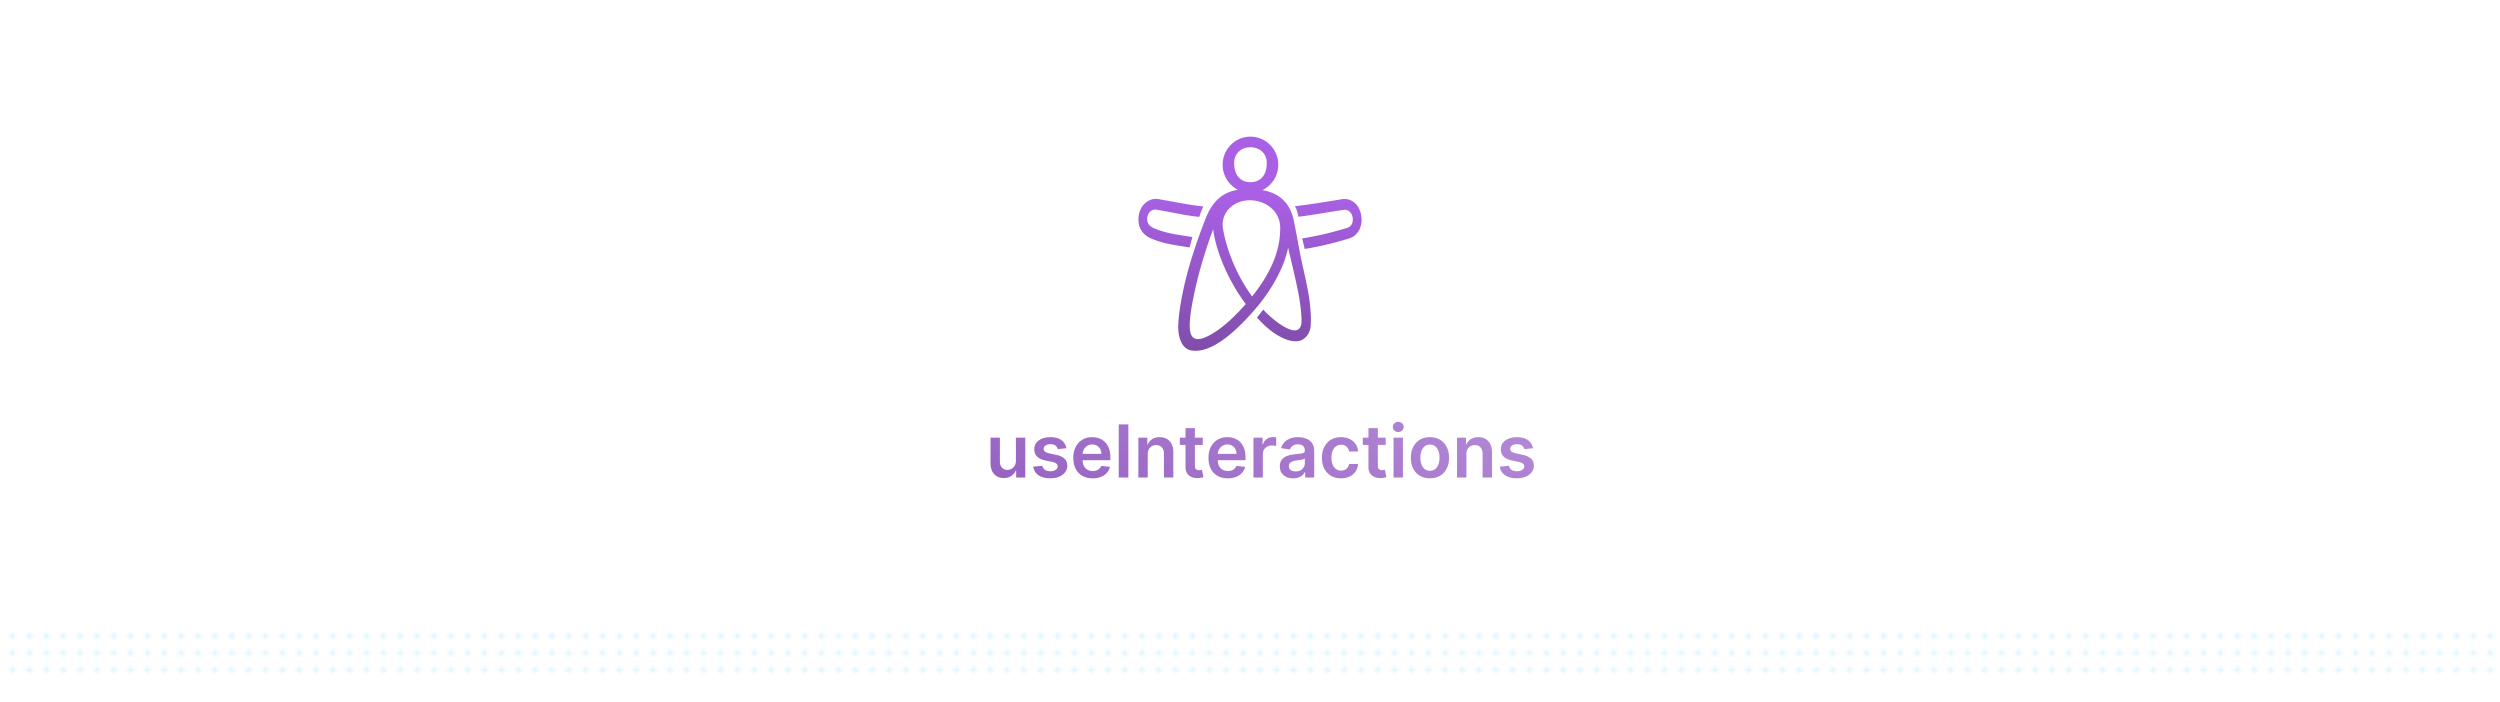 <svg width="890" height="250" fill="none" xmlns="http://www.w3.org/2000/svg">
  <path fill-rule="evenodd" clip-rule="evenodd" d="M450.969 58.017c0 4.664-2.528 6.85-5.806 6.85s-5.805-2.186-5.805-6.85c0-3.403 2.527-5.59 5.805-5.59 3.278 0 5.806 2.187 5.806 5.59Zm-1.56 9.661a10.042 10.042 0 0 0 5.658-9.03c0-5.502-4.457-10.003-9.904-10.003s-9.904 4.501-9.904 10.002c0 3.886 2.224 7.273 5.449 8.927-5.664.914-9.129 4.223-11.498 10.203-1.223 3.088-5.452 14.04-7.728 24.39-1.136 5.165-1.981 10.288-2.033 14.244-.038 2.926.932 7.734 4.703 8.354 7.694 1.264 16.645-8.066 20.937-12.723 6.124-6.645 11.685-15.247 13.487-23.87.379 1.666.771 3.328 1.163 4.99v.001c.86 3.647 1.72 7.294 2.438 10.972.768 3.933 1.166 7.606 1.166 9.963 0 8.432-10.68-.517-13.615-3.887l-2.243 2.857c2.385 2.58 4.322 4.348 6.639 5.844 2.8 1.808 5.731 2.928 8.253 2.492 1.972-.34 4.264-2.492 4.264-6.126.186-2.818-.242-7.856-1.011-11.796a297.184 297.184 0 0 0-1.825-8.595c-.71-3.137-1.302-6.332-1.871-9.406-.463-2.5-.911-4.919-1.396-7.16-1.516-7.012-6.119-9.758-11.129-10.643Zm-23.905 35.193c-1.124 5.111-1.909 9.301-1.957 12.915-.082 6.231 3.396 5.876 8.55 2.699 4.15-2.558 8.185-6.615 11.404-10.261-5.751-7.552-10.598-18.292-11.613-26.59-1.461 3.858-4.409 12.253-6.384 21.237Zm11.786-28.292c-1.665 1.9-2.348 4.43-1.893 6.951 1.659 9.172 5.662 17.537 10.352 24.014 5.62-7.072 10.001-15.064 10.001-24.237.196-9.599-12.762-13.229-18.46-6.728Zm-12.809 9.82-.988 3.708c-.819-.14-1.628-.269-2.428-.396h-.002c-3.96-.632-7.717-1.23-11.564-2.949-1.286-.574-2.503-1.537-3.307-2.979-.833-1.493-1.129-3.341-.748-5.371l.002-.008c.754-3.947 4.053-6.019 6.856-5.54 2.042.347 3.896.687 5.624 1.003 3.881.711 7.128 1.306 10.438 1.618l-.774 1.868-.664 1.864c-3.303-.34-6.529-.956-9.768-1.575-1.818-.348-3.64-.696-5.483-.997-1.404-.23-2.829.638-3.215 2.65-.336 1.793.568 3.155 2.084 3.832 3.779 1.689 7.528 2.27 11.44 2.875h.001c.824.128 1.656.257 2.496.397Zm37.377-8.912a8.694 8.694 0 0 0-.874-2.07c5.325-.62 10.625-1.493 15.914-2.364l.83-.136c3.147-.518 6.069 1.622 6.821 5.551l.002.008c.374 1.995.122 3.897-.701 5.435-.811 1.518-2.09 2.522-3.549 2.972l-.005.002-.006.002c-3.746 1.12-9.016 2.642-15.815 3.744l-.909-3.748c6.863-1.083 12.221-2.62 15.994-3.749 1.605-.498 2.292-2.068 1.972-3.775-.386-2.011-1.845-2.852-3.218-2.65-2.028.3-4.052.632-6.077.964-3.328.546-6.658 1.093-10.006 1.492 0 0-.063-.52-.373-1.678Z" fill="url(#b)"/>
  <g filter="url(#c)">
    <path d="M357.66 162.036v-8.218h3.342V168h-3.241v-2.521h-.147a4.277 4.277 0 0 1-1.579 1.949c-.727.504-1.622.757-2.687.757-.93 0-1.751-.207-2.465-.619-.708-.419-1.262-1.025-1.662-1.819-.4-.8-.6-1.766-.6-2.899v-9.03h3.342v8.513c0 .899.246 1.613.739 2.142.492.529 1.138.794 1.939.794.492 0 .969-.12 1.431-.36a2.91 2.91 0 0 0 1.135-1.071c.302-.48.453-1.08.453-1.8Zm17.988-4.469-3.047.332a2.451 2.451 0 0 0-.452-.868 2.25 2.25 0 0 0-.85-.655c-.357-.166-.794-.25-1.311-.25-.696 0-1.28.151-1.754.453-.468.301-.699.692-.693 1.172-.006.413.145.748.453 1.007.314.258.831.471 1.551.637l2.419.517c1.342.289 2.339.748 2.991 1.376.659.627.991 1.449.998 2.465-.007.892-.268 1.68-.785 2.363-.511.678-1.222 1.207-2.133 1.589-.911.381-1.957.572-3.139.572-1.736 0-3.133-.363-4.192-1.089-1.059-.733-1.69-1.752-1.893-3.057l3.259-.314c.148.641.462 1.124.942 1.45.48.326 1.105.489 1.874.489.794 0 1.432-.163 1.912-.489.486-.326.729-.729.729-1.209a1.26 1.26 0 0 0-.471-1.007c-.308-.265-.788-.468-1.44-.609l-2.419-.508c-1.361-.283-2.367-.76-3.019-1.431-.653-.677-.976-1.533-.97-2.567-.006-.874.231-1.631.711-2.271.486-.647 1.16-1.145 2.022-1.496.868-.357 1.868-.535 3.001-.535 1.662 0 2.97.353 3.924 1.061.96.708 1.554 1.665 1.782 2.872Zm9.339 10.71c-1.422 0-2.65-.295-3.684-.886a6.006 6.006 0 0 1-2.373-2.53c-.554-1.096-.831-2.385-.831-3.869 0-1.459.277-2.739.831-3.841.56-1.108 1.342-1.969 2.345-2.585 1.004-.622 2.182-.932 3.537-.932.874 0 1.698.141 2.474.424a5.587 5.587 0 0 1 2.068 1.293c.603.585 1.077 1.329 1.422 2.234.345.899.517 1.97.517 3.213v1.025h-11.624v-2.253h8.42c-.006-.64-.144-1.209-.415-1.708a3.021 3.021 0 0 0-1.136-1.191c-.48-.289-1.04-.434-1.68-.434-.684 0-1.284.166-1.801.499-.517.326-.92.757-1.209 1.292a3.721 3.721 0 0 0-.434 1.745v1.967c0 .825.151 1.533.452 2.124a3.233 3.233 0 0 0 1.265 1.348c.542.307 1.176.461 1.902.461.486 0 .926-.067 1.32-.203a2.93 2.93 0 0 0 1.025-.618c.29-.271.508-.607.656-1.007l3.121.351a4.87 4.87 0 0 1-1.127 2.161c-.548.609-1.249 1.083-2.105 1.421-.856.333-1.834.499-2.936.499Zm12.707-19.186V168h-3.426v-18.909h3.426Zm6.904 10.599V168h-3.343v-14.182h3.195v2.41h.166a4.055 4.055 0 0 1 1.561-1.893c.72-.468 1.609-.701 2.668-.701.979 0 1.831.209 2.557.627.733.419 1.299 1.025 1.699 1.819.407.794.607 1.758.6 2.89V168h-3.342v-8.513c0-.948-.246-1.689-.739-2.225-.486-.535-1.16-.803-2.022-.803-.584 0-1.104.129-1.56.388a2.69 2.69 0 0 0-1.062 1.098c-.252.48-.378 1.062-.378 1.745Zm19.583-5.872v2.585h-8.153v-2.585h8.153Zm-6.14-3.398h3.342v13.314c0 .45.068.794.203 1.034.142.234.327.394.554.481.228.086.48.129.757.129.21 0 .401-.016.573-.046a5.39 5.39 0 0 0 .406-.083l.563 2.613a7.63 7.63 0 0 1-.766.203 6.316 6.316 0 0 1-1.2.129c-.837.025-1.591-.102-2.262-.379a3.519 3.519 0 0 1-1.598-1.311c-.387-.591-.578-1.329-.572-2.216V150.42Zm15.061 17.857c-1.422 0-2.65-.295-3.684-.886a6.006 6.006 0 0 1-2.373-2.53c-.554-1.096-.831-2.385-.831-3.869 0-1.459.277-2.739.831-3.841.56-1.108 1.342-1.969 2.346-2.585 1.003-.622 2.182-.932 3.536-.932.874 0 1.699.141 2.474.424a5.587 5.587 0 0 1 2.068 1.293c.604.585 1.078 1.329 1.422 2.234.345.899.517 1.97.517 3.213v1.025h-11.624v-2.253h8.42c-.006-.64-.144-1.209-.415-1.708a3.014 3.014 0 0 0-1.136-1.191c-.48-.289-1.04-.434-1.68-.434-.683 0-1.283.166-1.801.499-.517.326-.92.757-1.209 1.292a3.721 3.721 0 0 0-.434 1.745v1.967c0 .825.151 1.533.452 2.124a3.24 3.24 0 0 0 1.265 1.348c.542.307 1.176.461 1.902.461a4.03 4.03 0 0 0 1.321-.203 2.939 2.939 0 0 0 1.025-.618c.289-.271.507-.607.655-1.007l3.121.351a4.87 4.87 0 0 1-1.127 2.161c-.547.609-1.249 1.083-2.105 1.421-.855.333-1.834.499-2.936.499Zm9.134-.277v-14.182h3.241v2.364h.147c.259-.819.702-1.45 1.33-1.893a3.661 3.661 0 0 1 2.17-.674c.184 0 .391.009.618.028.234.012.428.034.582.064v3.075a3.547 3.547 0 0 0-.674-.129 6.22 6.22 0 0 0-.877-.065 3.38 3.38 0 0 0-1.644.397c-.48.259-.858.619-1.135 1.08-.277.462-.416.994-.416 1.598V168h-3.342Zm14.136.286c-.899 0-1.709-.16-2.429-.48a3.964 3.964 0 0 1-1.699-1.44c-.412-.634-.618-1.416-.618-2.345 0-.801.148-1.462.443-1.985a3.427 3.427 0 0 1 1.209-1.256 6.103 6.103 0 0 1 1.727-.711 14.07 14.07 0 0 1 2.004-.36 76.713 76.713 0 0 0 2.022-.231c.517-.074.892-.185 1.126-.332.24-.154.36-.391.36-.711v-.056c0-.695-.206-1.234-.618-1.616-.413-.381-1.007-.572-1.782-.572-.819 0-1.468.179-1.949.536-.474.357-.794.778-.96 1.264l-3.121-.443c.247-.861.653-1.582 1.219-2.16a5.293 5.293 0 0 1 2.078-1.311c.818-.296 1.723-.443 2.714-.443.683 0 1.364.08 2.041.24a5.72 5.72 0 0 1 1.855.794c.561.363 1.01.858 1.348 1.486.345.628.517 1.413.517 2.355V168h-3.213v-1.948h-.11a4.11 4.11 0 0 1-.859 1.108c-.363.338-.822.612-1.376.822-.548.203-1.191.304-1.929.304Zm.867-2.456c.671 0 1.253-.132 1.745-.397a2.937 2.937 0 0 0 1.136-1.071c.271-.443.406-.926.406-1.449v-1.672c-.104.087-.283.167-.535.241a7.674 7.674 0 0 1-.831.193c-.308.056-.613.105-.914.148l-.785.111a5.843 5.843 0 0 0-1.339.332c-.394.154-.705.37-.932.647-.228.27-.342.621-.342 1.052 0 .616.225 1.08.674 1.394.449.314 1.022.471 1.717.471Zm16.167 2.447c-1.415 0-2.631-.311-3.647-.933-1.009-.621-1.788-1.48-2.336-2.576-.541-1.101-.812-2.369-.812-3.804 0-1.44.277-2.711.831-3.813.554-1.108 1.336-1.969 2.345-2.585 1.016-.622 2.216-.932 3.601-.932 1.151 0 2.17.212 3.056.637.893.418 1.603 1.012 2.133 1.782.529.763.831 1.655.905 2.677h-3.195a3.056 3.056 0 0 0-.923-1.708c-.48-.462-1.124-.692-1.93-.692-.683 0-1.283.184-1.8.554-.517.363-.921.886-1.21 1.569-.283.683-.425 1.502-.425 2.456 0 .966.142 1.797.425 2.493.283.689.68 1.222 1.191 1.597.517.37 1.123.554 1.819.554.492 0 .933-.092 1.32-.277a2.65 2.65 0 0 0 .988-.821c.265-.357.447-.791.545-1.302h3.195c-.08 1.003-.376 1.892-.887 2.668-.511.769-1.206 1.373-2.086 1.81-.881.431-1.915.646-3.103.646Zm15.902-14.459v2.585h-8.153v-2.585h8.153Zm-6.14-3.398h3.342v13.314c0 .45.068.794.203 1.034.142.234.327.394.554.481.228.086.48.129.757.129.21 0 .401-.016.573-.046a5.39 5.39 0 0 0 .406-.083l.563 2.613a7.63 7.63 0 0 1-.766.203 6.316 6.316 0 0 1-1.2.129c-.837.025-1.591-.102-2.262-.379a3.519 3.519 0 0 1-1.598-1.311c-.387-.591-.578-1.329-.572-2.216V150.42Zm8.935 17.58v-14.182h3.342V168h-3.342Zm1.68-16.195c-.529 0-.984-.175-1.366-.526-.382-.357-.572-.785-.572-1.283 0-.505.19-.933.572-1.284a1.93 1.93 0 0 1 1.366-.535c.536 0 .991.178 1.367.535.382.351.572.779.572 1.284 0 .498-.19.926-.572 1.283a1.93 1.93 0 0 1-1.367.526Zm11.285 16.472c-1.384 0-2.585-.305-3.6-.914-1.016-.609-1.804-1.462-2.364-2.558-.554-1.095-.831-2.376-.831-3.841 0-1.464.277-2.748.831-3.85.56-1.101 1.348-1.957 2.364-2.566 1.015-.61 2.216-.914 3.6-.914 1.385 0 2.586.304 3.601.914 1.016.609 1.801 1.465 2.355 2.566.56 1.102.84 2.386.84 3.85 0 1.465-.28 2.746-.84 3.841-.554 1.096-1.339 1.949-2.355 2.558-1.015.609-2.216.914-3.601.914Zm.019-2.678c.751 0 1.379-.206 1.883-.618.505-.419.881-.979 1.127-1.681.252-.701.378-1.483.378-2.345 0-.868-.126-1.652-.378-2.354-.246-.708-.622-1.271-1.127-1.69-.504-.418-1.132-.628-1.883-.628-.769 0-1.41.21-1.921.628-.504.419-.883.982-1.135 1.69-.246.702-.37 1.486-.37 2.354 0 .862.124 1.644.37 2.345.252.702.631 1.262 1.135 1.681.511.412 1.152.618 1.921.618Zm12.956-5.909V168h-3.342v-14.182h3.194v2.41h.167a4.053 4.053 0 0 1 1.56-1.893c.72-.468 1.61-.701 2.668-.701.979 0 1.831.209 2.558.627.732.419 1.299 1.025 1.699 1.819.406.794.606 1.758.6 2.89V168h-3.343v-8.513c0-.948-.246-1.689-.738-2.225-.486-.535-1.16-.803-2.022-.803-.585 0-1.105.129-1.561.388a2.682 2.682 0 0 0-1.061 1.098c-.253.48-.379 1.062-.379 1.745Zm23.71-2.123-3.047.332a2.451 2.451 0 0 0-.452-.868 2.238 2.238 0 0 0-.849-.655c-.357-.166-.794-.25-1.312-.25-.695 0-1.28.151-1.754.453-.468.301-.698.692-.692 1.172-.006.413.144.748.452 1.007.314.258.831.471 1.551.637l2.419.517c1.342.289 2.339.748 2.992 1.376.658.627.991 1.449.997 2.465-.006.892-.268 1.68-.785 2.363-.511.678-1.222 1.207-2.133 1.589-.911.381-1.957.572-3.139.572-1.736 0-3.133-.363-4.192-1.089-1.058-.733-1.689-1.752-1.892-3.057l3.259-.314c.148.641.462 1.124.942 1.45.48.326 1.105.489 1.874.489.794 0 1.431-.163 1.911-.489.486-.326.73-.729.73-1.209a1.26 1.26 0 0 0-.471-1.007c-.308-.265-.788-.468-1.441-.609l-2.419-.508c-1.36-.283-2.366-.76-3.019-1.431-.652-.677-.976-1.533-.969-2.567-.007-.874.23-1.631.711-2.271.486-.647 1.16-1.145 2.022-1.496.868-.357 1.868-.535 3-.535 1.662 0 2.97.353 3.924 1.061.961.708 1.555 1.665 1.782 2.872Z" fill="url(#d)"/>
  </g>
  <path d="M0 224h890v18H0z" fill="url(#circle)"/>
  <defs>
    <linearGradient id="b" x1="444.996" y1="47.422" x2="444.996" y2="124.882" gradientUnits="userSpaceOnUse">
      <stop offset=".297" stop-color="#A960E4"/>
      <stop offset="1" stop-color="#804DAA"/>
    </linearGradient>
    <linearGradient id="d" x1="389.5" y1="210" x2="493" y2="-17" gradientUnits="userSpaceOnUse">
      <stop stop-color="#915ABE"/>
      <stop offset=".951" stop-color="#A369D1" stop-opacity=".49"/>
    </linearGradient>
    <filter id="c" x="345.621" y="143.177" width="207.437" height="34.109" filterUnits="userSpaceOnUse" color-interpolation-filters="sRGB">
      <feFlood flood-opacity="0" result="BackgroundImageFix"/>
      <feColorMatrix in="SourceAlpha" values="0 0 0 0 0 0 0 0 0 0 0 0 0 0 0 0 0 0 127 0" result="hardAlpha"/>
      <feOffset dx="4" dy="2"/>
      <feGaussianBlur stdDeviation="3.5"/>
      <feComposite in2="hardAlpha" operator="out"/>
      <feColorMatrix values="0 0 0 0 0 0 0 0 0 0 0 0 0 0 0 0 0 0 0.1 0"/>
      <feBlend in2="BackgroundImageFix" result="effect1_dropShadow_2_162"/>
      <feBlend in="SourceGraphic" in2="effect1_dropShadow_2_162" result="shape"/>
    </filter>
    <pattern id="circle" x="0" y="0" patternUnits="userSpaceOnUse" viewBox="0 0 6 6" width="6" height="6">
      <circle fill-opacity="0.23" cy="4.5" cx="4.5" r="1" fill="#6AC9FF"/>
    </pattern>
  </defs>
</svg>

